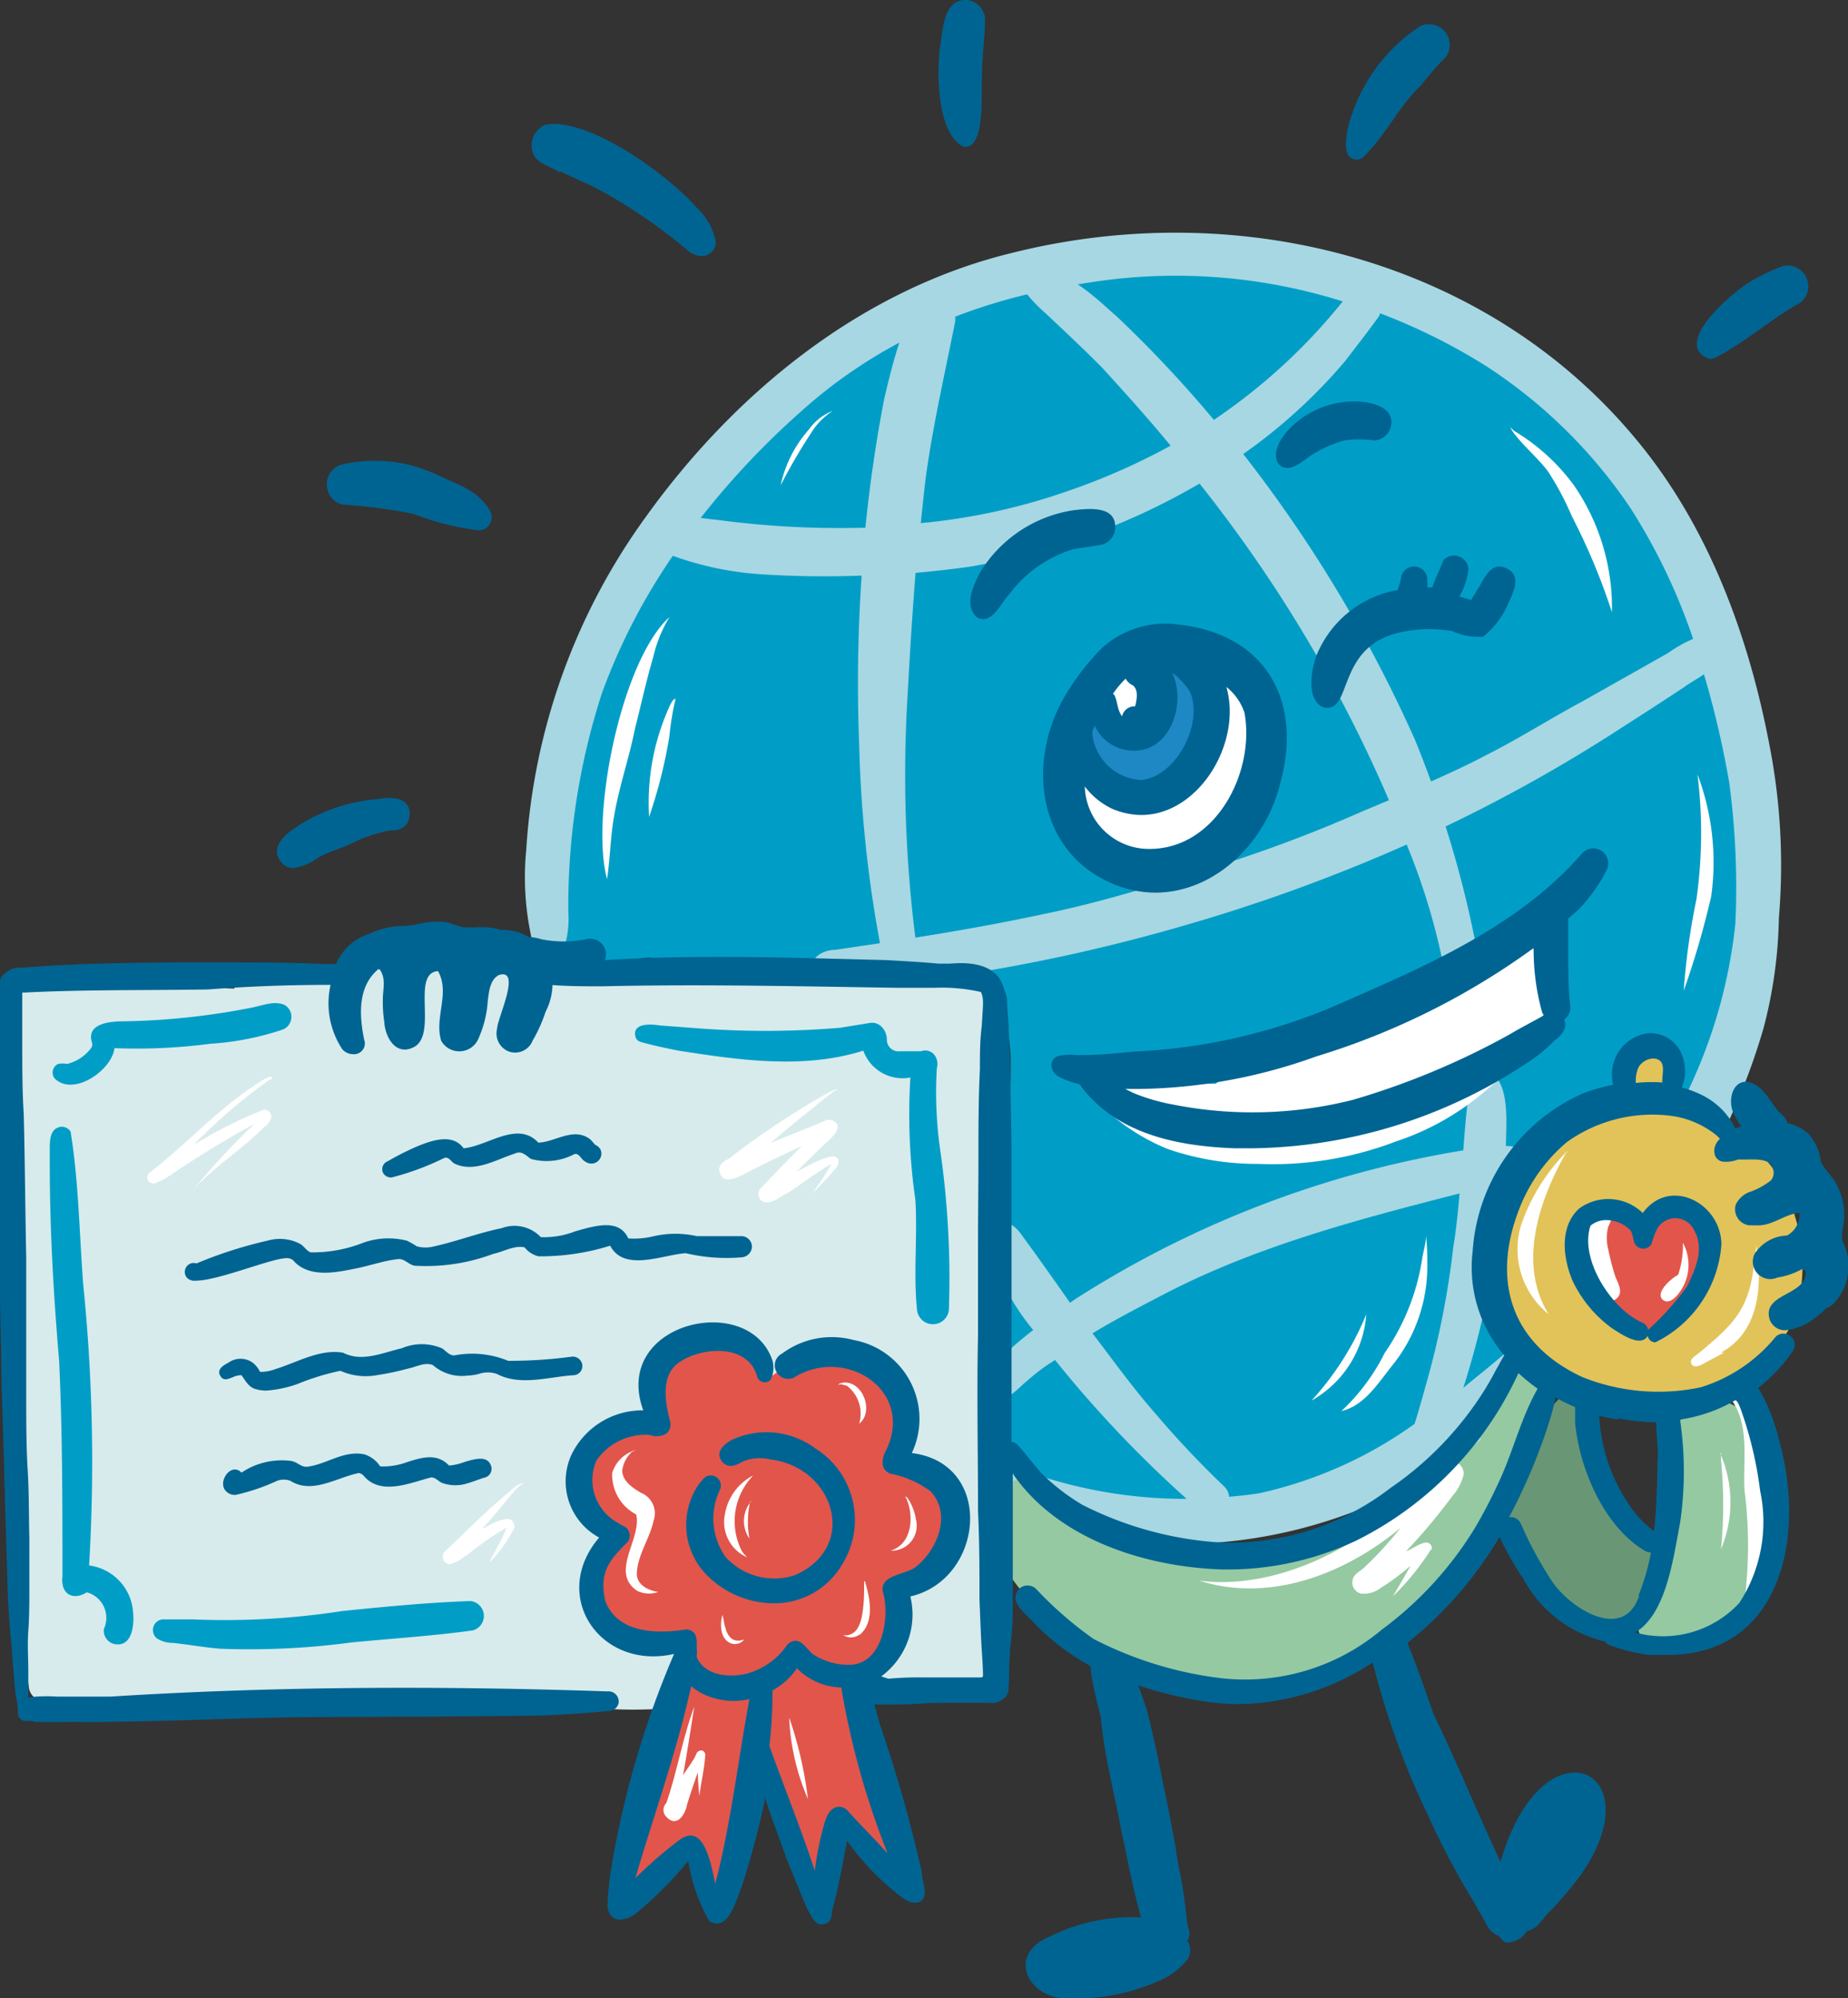 <svg xmlns="http://www.w3.org/2000/svg" viewBox="0 0 88.77 95.98">
  <rect x="0" y="0" width="88.77" height="95.98" fill="#333333" stroke="none"/>
  <g id="Слой_2" data-name="Слой 2">
    <g id="Layer_1" data-name="Layer 1">
      <g id="approved_by_social_security" data-name="approved by social security">
        <g id="color">
          <path d="M83.93,42.56c0,.4,0,.81,0,1.22s0,.7,0,1,0,.69,0,1A10.89,10.89,0,0,1,83.74,47a10.46,10.46,0,0,1-.21,1.09c-.08.31-.19.61-.29.91-.2.62-.43,1.23-.66,1.84a9.58,9.58,0,0,1-.39.93,5.45,5.45,0,0,1-.29.53v0a.88.88,0,0,1-1.68-.13,2.51,2.51,0,0,1,0-.55c0-.17,0-.35,0-.52a.66.66,0,0,0,0-.14c0-.06,0-.12,0-.18l0-.08-.12-.21,0-.07a.69.69,0,0,0-.11-.13l0,0,0,0-.09,0-.15,0-.12,0h-.15l-.18.05-.28.11-.18.08,0,0h0l0,0-.13.19-.06.12s0,.09,0,.14c-.07.29-.1.58-.19.85a2.84,2.84,0,0,1-.23.5,2,2,0,0,1-.62.6,12.38,12.38,0,0,1-1.14.6,11.81,11.81,0,0,0-1.1.61,8.42,8.42,0,0,0-.87.6c-.39.32-.79.65-1.15,1s-.53.62-.77.94L72.1,57l-.14.27-.15.48c-.08.37-.16.75-.22,1.14s-.12.7-.16,1.06a1.09,1.09,0,0,0,0,.18c0,.19,0,.38.06.58a6,6,0,0,0,.17.7v0h0c0,.06,0,.11,0,.16l.05.09a7.55,7.55,0,0,1,.52,1,5.15,5.15,0,0,1,.32,1.21,4.42,4.42,0,0,1,0,1.09A3.18,3.18,0,0,1,72.21,66a7.83,7.83,0,0,1-1.53,1.72,22.82,22.82,0,0,1-1.8,1.45A11.93,11.93,0,0,1,67,70.45c-.37.19-.74.36-1.13.52s-.68.25-1,.37l-2,.67c-.73.23-1.47.43-2.21.62a11.61,11.61,0,0,1-2.12.37l-.73,0h-.35l-1-.06c-.37,0-.74,0-1.11-.1s-.61-.11-.92-.17c-.7-.16-1.41-.29-2.11-.47-.3-.08-.6-.17-.89-.27a4.6,4.6,0,0,1-1-.52,7.48,7.48,0,0,1-.85-.75,6.78,6.78,0,0,1-.67-.75,3.52,3.52,0,0,1-.44-.69,3.77,3.77,0,0,1-.29-1.2c0-.37,0-.76,0-1.14s0-.72,0-1.07l0-1.14c0-.35,0-.69,0-1,0-.7,0-1.4,0-2.1s0-1.43,0-2.15,0-1.49.07-2.23l.06-1.56c0-.55.07-1.09.12-1.64.09-1,.13-2,.12-3,0-.44-.06-.88-.1-1.32s-.06-.91-.12-1.36l-.09-.44a2.6,2.6,0,0,0-.1-.25,1.09,1.09,0,0,0-.08-.15l0,0-.06,0-.22-.14c-.18-.09-.36-.18-.54-.25a11.89,11.89,0,0,0-1.28-.41,10.83,10.83,0,0,0-1.11-.21c-.47,0-.94,0-1.41,0-.69,0-1.37.08-2.05.1s-1.57,0-2.35,0-1.42,0-2.13,0-1.43-.05-2.14-.1-1.23-.06-1.84-.11S31.66,46,31.1,46a21.36,21.36,0,0,1-2.41.21,2.81,2.81,0,0,1-1.16-.36.35.35,0,0,1-.43,0,.65.65,0,0,1-.18-.37c0-.09,0-.17,0-.25l-.09-.2a2.4,2.4,0,0,1-.13-.7,4.34,4.34,0,0,1,0-.51v-.06a15.22,15.22,0,0,1-.07-2.34c0-.73.1-1.46.18-2.19s.16-1.54.29-2.3a22.42,22.42,0,0,1,.54-2.43c.2-.72.46-1.43.72-2.13a35.22,35.22,0,0,1,1.85-4.33,21.12,21.12,0,0,1,2.5-3.82c.51-.61,1-1.21,1.59-1.77s1.12-1,1.7-1.54,1.12-1,1.7-1.46,1.25-.94,1.89-1.4l.9-.64c.3-.22.61-.45.92-.66.67-.44,1.34-.86,2-1.26s1.35-.73,2-1.05a21.65,21.65,0,0,1,2.2-.84c.74-.25,1.48-.51,2.24-.69a21.57,21.57,0,0,1,2.27-.41c.73-.09,1.46-.11,2.2-.15a16.57,16.57,0,0,1,2.23-.1c.39,0,.78.09,1.18.14l1.09.13c.7.09,1.4.23,2.1.34a16.24,16.24,0,0,1,2.6.55c.45.15.88.32,1.32.5l1.26.54a36.06,36.06,0,0,1,4.1,1.63,16.27,16.27,0,0,1,1.81,1.15,20.69,20.69,0,0,1,1.69,1.41l1.72,1.55c.57.51,1.13,1,1.65,1.59a16.23,16.23,0,0,1,1.55,1.77,14.42,14.42,0,0,1,1.17,2c.34.67.69,1.33,1,2a17.78,17.78,0,0,1,1,2.07,21.57,21.57,0,0,1,.68,2.16c.19.71.37,1.42.55,2.13a18.89,18.89,0,0,1,.39,2.25c.1.72.2,1.45.23,2.18s0,1.41.09,2.12c0,.35.06.69.08,1S83.93,42.21,83.93,42.56Z" style="fill: #009ec6"/>
          <g>
            <path d="M53.85,34.44a.91.91,0,0,1-.43-1,2.21,2.21,0,0,1,1-1.37.69.69,0,0,1,1,.13c.5.75-.39,1.06-.76,1.55C54.88,34.27,54.28,34.63,53.85,34.44Z" style="fill: #fff"/>
            <path d="M60.2,33.87c-.09-.59-.25-1.5-1-1.57s-.84.76-.94,1.25c-.3,1.41-.33,3-1.21,4.18-.51.3-1.1.43-1.63.68s-1.15.22-1.68.46a2.63,2.63,0,0,1-1-1,.51.51,0,0,0-.14-.26c-.43-.37-.82.19-.69.62a2.28,2.28,0,0,0,.56,1.13.49.49,0,0,0-.1.62,4.73,4.73,0,0,0,1.07,1.16,8,8,0,0,0,1.27.55.71.71,0,0,0,1-.55,4.06,4.06,0,0,0,2-.78c.68-.59,2.24-1.25,1.5-2.34A6.34,6.34,0,0,0,60.2,33.87Z" style="fill: #fff"/>
            <path d="M74,46.36a.75.75,0,0,0-.12-1c-.59-.44-1.15.22-1.62.53-.84.66-1.77,1.18-2.63,1.81-.31.26-.91.39-.92.84-1,.43-2,.88-3,1.22a35.86,35.86,0,0,1-4.38,1.38,7.7,7.7,0,0,0-2.19.52,3.94,3.94,0,0,0-.75.4h-.85a9.44,9.44,0,0,1-2.32-.15.55.55,0,0,0-.94-.41c-.9,1,.51,1.94,1.43,2.08.75.17,1.53.25,2.3.37a17.63,17.63,0,0,0,4.7-.08,11.22,11.22,0,0,0,1.64-.14,4.68,4.68,0,0,0,1.18.11c2.18-.2,4.12-1.45,5.87-2.67.93-.67,2.2-1,2.71-2.15A4.55,4.55,0,0,0,74,46.36Z" style="fill: #fff"/>
            <path d="M53,36.72a6,6,0,0,1-.59-.74,1.7,1.7,0,0,1-.41-.71.59.59,0,0,1,.64-.65c.78.06,1.75,1.53,2.43,1.26,2-2.12.07-2.53.84-4,1.06-1.06,1.84.81,1.93,1.69C58.19,36.27,55.3,39.21,53,36.72Z" style="fill: #1d88c4"/>
          </g>
          <g>
            <path d="M48.28,64.23a1,1,0,0,1-.75,1.12,47.55,47.55,0,0,1,.12,6.09,8.61,8.61,0,0,1-.09,3.2c.78.74,0,1.8-.17,2.63-.07.47.08,1-.16,1.41a1.27,1.27,0,0,1-.55,2.15,13.39,13.39,0,0,1-2.11.29,30.83,30.83,0,0,1-3.46.28c-.86,0-1.72,0-2.59,0-.63,0-1.27.12-1.91.19l-.65.08c-1.36.16-2.73.33-4.09.41a23.72,23.72,0,0,1-2.92,0c-3-.15-6.08-.08-9.12-.31-2.42,0-4.85-.2-7.27-.2a22.8,22.8,0,0,1-2.48,0c-1.06,0-2.11,0-3.17,0A25.84,25.84,0,0,1,3,81.81a3.1,3.1,0,0,1-.85-.08.78.78,0,0,1-.75-.59,53.25,53.25,0,0,1-.55-6.53C.55,71.33.46,68,.34,64.73c-.05-1.68-.2-3.36-.23-5,0-2.7.24-5.38.31-8.08a8.26,8.26,0,0,1,.4-2.92.6.6,0,0,1-.21-.18c-.85-1.88,4.11-1,5-1.14,1.88,0,3.75,0,5.63.08a.48.48,0,0,1,.3-.22,20,20,0,0,1,4-.5c.71,0,1.42,0,2.13,0,.54-.54,2.3-.5,2.93-.56,1.55,0,3.1.16,4.66.22a.73.73,0,0,1,.65.67c1,0,2.09,0,3.14,0,2.3,0,4.59-.19,6.88-.22,2.9,0,5.81,0,8.7.28.48.07,1,.09,1.44.15a1,1,0,0,1,.52,0c1,.3,1.29,1.49,1.37,2.39,0,1.39-.5,2.73-.55,4.12-.08.77-.18,1.53-.25,2.29a16.36,16.36,0,0,0,.31,3.49C47.85,61.09,48.06,62.66,48.28,64.23Z" style="fill: #d7ebec"/>
            <g>
              <path d="M38.64,90l0,0,0,0Z" style="fill: #e2554b"/>
              <path d="M43.27,70a5.31,5.31,0,0,0,.14-2.31,3.67,3.67,0,0,0-4.74-2.51,9,9,0,0,0-1.7,1h0a3,3,0,0,0-1.48-1.47,3.09,3.09,0,0,0-4.43,2.26,4.41,4.41,0,0,0,0,1.66,2.72,2.72,0,0,0-1.6.65,2.11,2.11,0,0,0-.47.42h0a1.22,1.22,0,0,0-.59.4,1.82,1.82,0,0,0,.11,2.25s.06.06.1.09v0a2.54,2.54,0,0,0,.77,1h0c-1.23,1.33-1.29,4.56,1.28,5.29a3.93,3.93,0,0,0,2.15,0c-.16.58-.28,1.08-.35,1.26-.24.88-.5,1.76-.74,2.64a42,42,0,0,0-1.51,5.81c-.11.69-.72,1.92.2,2.27.66.13,1.24-.7,1.66-1.12s.57-1.11,1.16-1.33c.45.67.22,1.57.64,2.24.79.77,1.42-.23,1.35-1a31.85,31.85,0,0,0,.64-3.64c.13-.7.32-1.4.48-2.11A21.44,21.44,0,0,0,37,85.93c.19.54.51,1,.69,1.56a20.45,20.45,0,0,0,1,2.43.63.63,0,0,0,.61.3c.43,0,.54-.51.61-.86.15-.64.2-1.31.35-2,.68-.1,1,1.15,1.43,1.57a.67.67,0,0,0,1,0c.92-1.18-.88-4.11-1.33-5.35a17.74,17.74,0,0,0-.29-3,2.27,2.27,0,0,0,1.36-1A4.75,4.75,0,0,0,43,76.33C46.08,75.55,46.78,70.77,43.27,70Zm-7.6,6h0s0,0-.05,0Z" style="fill: #e2554b"/>
            </g>
            <path d="M79,59.22a1.22,1.22,0,0,0-.45-.5,3.25,3.25,0,0,0-1.45-.46A1.26,1.26,0,0,0,76,59.79a5.55,5.55,0,0,0,2.37,3.53.75.75,0,0,0,0,.15c.85,2.29,3.36-1.46,3.59-2.54C82.94,58.32,80.44,56.81,79,59.22Z" style="fill: #e2554b"/>
            <path d="M86.22,58.42a8,8,0,0,1,.12,4.35,4.54,4.54,0,0,1-1.86,2.69,7.3,7.3,0,0,1-6.42,1.6,6.75,6.75,0,0,1-1.23-.36,1,1,0,0,1-1,.1c-3.13-1-4.32-4.75-3.82-7.77a7.51,7.51,0,0,1,7.15-6.3l0,0a.64.64,0,0,1-.57,0,.62.62,0,0,1-.27-.37h0a2.46,2.46,0,0,1,.34-1.67.85.85,0,0,1,1.4.11,1.67,1.67,0,0,1,.21,2l-.13.1a4.61,4.61,0,0,1,2,.75,6.81,6.81,0,0,1,2.48,1.84A6.2,6.2,0,0,1,86.22,58.42ZM82,60.93c1-2.61-1.52-4.13-3-1.73a1.14,1.14,0,0,0-.44-.48,3.25,3.25,0,0,0-1.45-.46A1.26,1.26,0,0,0,76,59.79a5.58,5.58,0,0,0,2.37,3.54.66.66,0,0,0,0,.14C79.22,65.76,81.73,62,82,60.93Z" style="fill: #e2c359"/>
            <path d="M73.13,65.7c-.52.07-.67.64-1,1-.78.91-1.3,2-2.14,2.88-1.14.95-2.24,2-3.41,2.88a21.06,21.06,0,0,1-3.95,1.81c-.59.21-1.2.43-1.81.58a12.75,12.75,0,0,1-2.14,0,19.37,19.37,0,0,1-3-.18,25.14,25.14,0,0,1-3.8-1.23c-1.55-.81-2.17-2.64-3.45-3.74a.57.57,0,0,0-.71.76,8,8,0,0,0,.56,1.14c-1,.39-.45,2.34-.06,3.19a.39.39,0,0,0-.06.32,8.76,8.76,0,0,0,3.29,3.3.68.68,0,0,0,.51.08,12.22,12.22,0,0,0,5.52,2.34,15.55,15.55,0,0,0,5-.29,15.62,15.62,0,0,0,4.13-2.05A8.89,8.89,0,0,0,68.49,77a27.84,27.84,0,0,0,3.82-5.76,12.45,12.45,0,0,0,1.71-4C74.14,66.54,73.92,65.62,73.13,65.7Z" style="fill: #95c9a2"/>
            <path d="M78.93,78.72a.84.84,0,0,1-.05-1.14A12.57,12.57,0,0,0,80,75.48a17.39,17.39,0,0,0,.43-4.78c.08-.68-.14-3.34,1.09-2.76a1.27,1.27,0,0,1,1.74-.44c1,.4,1.63,2.42,1.87,3.44a9,9,0,0,1-.3,5C84,77.8,80.84,80.18,78.93,78.72Z" style="fill: #95c9a2"/>
            <path d="M79.67,74.71a.72.72,0,0,0-.38-.65c-.24-.29-.77-.38-1.11-.56a10.56,10.56,0,0,1-2.3-5.34l0-.35,0-.1a.62.62,0,0,0-.28-.63l-.07,0-.09,0h-.06a.53.53,0,0,0-.45.07,5.28,5.28,0,0,0-1.28,2.06,8,8,0,0,0-1.27,3.53,8.79,8.79,0,0,0,.11,1.25.61.61,0,0,0,.23.41c.16.33.31.68.5,1,.79,1.25,1.75,2.64,3.35,2.8,1.92.25,3-1.71,3.09-3.39Z" style="fill: #699775"/>
            <g>
              <path d="M13.6,49.45a.66.66,0,0,0,.08-1.17c-.48-.22-1,0-1.52.11A34.27,34.27,0,0,1,6,49.06c-.62,0-1.86.06-1.59,1a.31.31,0,0,1-.05.31,2.07,2.07,0,0,1-1.14.74,1,1,0,0,0-.43,0,.46.46,0,0,0-.17.69c.9.9,2.75-.38,2.88-1.45a27.21,27.21,0,0,0,4.6-.21A13.55,13.55,0,0,0,13.6,49.45Z" style="fill: #009ec6"/>
              <path d="M4.28,75.2A84.16,84.16,0,0,0,4,61.73c-.19-2.44-.22-5-.61-7.37a.49.49,0,0,0-.66-.17c-.31.15-.33.58-.34.87l0,.81c0,3.17.18,6.33.45,9.49C3,68.72,3,72.32,3,75.73c-.1.82.48,1.19,1.17.76a1.27,1.27,0,0,1,.82,1.76.66.66,0,0,0,.48.72c.92.2,1-1,.91-1.65A2.43,2.43,0,0,0,4.28,75.2Z" style="fill: #009ec6"/>
              <path d="M22.61,76.91c-2.06.07-4.12.27-6.17.48a36.91,36.91,0,0,1-7.21.4c-.45,0-.91,0-1.36,0a.5.5,0,0,0-.42.2.52.52,0,0,0,.08.71,1.39,1.39,0,0,0,.78.22c.75.08,1.51.22,2.27.28a36.73,36.73,0,0,0,6.29-.3c1.95-.19,3.89-.31,5.84-.58A.72.72,0,0,0,22.61,76.91Z" style="fill: #009ec6"/>
              <path d="M45.14,55.08A19.7,19.7,0,0,1,45,51.32c.14-.49-.23-1-.77-.82-.33,0-.67,0-1,0a.56.56,0,0,1-.63-.56c0-.44-.34-.88-.82-.8s-.94.15-1.41.23a43.15,43.15,0,0,1-7.19,0l-1.48-.11c-.44-.07-1.36-.13-1.17.56h0a.35.35,0,0,0,.24.23c.6.17,1.21.3,1.82.42,2.9.45,6,.91,8.88,0a2,2,0,0,0,2.26,1.29,28.8,28.8,0,0,0,.24,5.87c.11,1.77-.1,3.55.08,5.3a.77.77,0,0,0,1.53,0A43.07,43.07,0,0,0,45.14,55.08Z" style="fill: #009ec6"/>
            </g>
          </g>
        </g>
        <g id="outline">
          <path id="blue" d="M85,35.81c-1-5.27-2.94-10.55-6.42-14.72-7.22-8.7-19.17-11.64-29.93-8.95C41.35,13.9,35.27,18.9,31,24.86A30.4,30.4,0,0,0,25.28,40.8,13.56,13.56,0,0,0,25.52,45c.13.4.34.92.8,1a.67.67,0,0,0,.73-.32,4.61,4.61,0,0,0,.25-1.85,33.21,33.21,0,0,1,1.61-10.52,29.36,29.36,0,0,1,3.41-6.61,15.39,15.39,0,0,0,4.3.89,47.44,47.44,0,0,0,4.77.06,75.31,75.31,0,0,0-.12,8.09,60.19,60.19,0,0,0,1,9.57l-2.17.32c-.7,0-1.46.58-.87,1.27.53.47,1.31.35,2,.4A12.39,12.39,0,0,0,43,47.23a.87.87,0,0,0,.55.05.9.9,0,0,0,.26-.13c.86-.1,1.72-.25,2.58-.35a83.87,83.87,0,0,0,10.42-2.32,82.31,82.31,0,0,0,10.76-3.91,31.29,31.29,0,0,1,1.67,5.35.87.87,0,0,0,1.7-.29,50,50,0,0,0-1.5-5.93A73.74,73.74,0,0,0,77.83,35c1-.64,2.07-1.33,3.08-2,.27-.2.63-.39.94-.61a44.6,44.6,0,0,1,1.22,5.24,37.84,37.84,0,0,1,.29,6.73,24.56,24.56,0,0,1-2.51,8.52,3,3,0,0,1,.53.07,3.35,3.35,0,0,1,1.69.84,31.79,31.79,0,0,0,1.64-4.39,22.15,22.15,0,0,0,.74-5.31A30,30,0,0,0,85,35.81ZM64.5,14.48a28,28,0,0,1-6.19,5.69,58.28,58.28,0,0,0-4.7-5c-.37-.31-1.07-1-1.84-1.51l.63-.1A26.66,26.66,0,0,1,64.5,14.48Zm-15.16-.34a7.58,7.58,0,0,0,.93.95c.9.85,1.81,1.7,2.68,2.58,1.12,1.23,2.23,2.46,3.28,3.74a31.55,31.55,0,0,1-5,2.2,29.74,29.74,0,0,1-7,1.52c.08-.73.15-1.47.24-2.2.35-2.53.92-5,1.42-7.52a1.77,1.77,0,0,1,0-.2A26.69,26.69,0,0,1,49.34,14.14ZM34.66,25l-1-.12a38.32,38.32,0,0,1,4.78-5.08,23.65,23.65,0,0,1,4.76-3.34c-.29.88-.51,1.78-.72,2.67-.4,2.06-.7,4.14-.91,6.22A44.45,44.45,0,0,1,34.66,25ZM57.8,41.81c-2.49.77-5,1.55-7.53,2.07-2.09.45-4.19.83-6.3,1.16a62.45,62.45,0,0,1-.38-11.52c.11-2,.23-4,.39-6,.85-.08,1.7-.17,2.55-.29a32.43,32.43,0,0,0,11.09-4,66.67,66.67,0,0,1,9.1,15.21l-1.22.51A66.72,66.72,0,0,1,57.8,41.81ZM80.11,31.38,76,33.7c-1.55.83-3,1.76-4.6,2.57-.87.46-1.76.87-2.66,1.27-.24-.66-.49-1.32-.77-2a66,66,0,0,0-8.25-13.73,26,26,0,0,0,4.9-4.47c.54-.71,1.09-1.41,1.61-2.13a.44.44,0,0,0,.06-.16,28.43,28.43,0,0,1,5.12,2.55,24.3,24.3,0,0,1,6.92,6.82,28.77,28.77,0,0,1,3,6.27A6.61,6.61,0,0,0,80.11,31.38ZM72.34,55.06h0V55c0-.92.22-3.06-.8-3.46a.76.76,0,0,0-.92.55c-.17,1.05-.25,2.11-.33,3.17a49.23,49.23,0,0,0-18.66,7.16l-.23.16c-.78-1.11-1.57-2.23-2.37-3.32-.44-.63-1.44-1-1.69,0a11.17,11.17,0,0,0,2.29,4.63c-.47.37-.93.75-1.34,1.13s-1.34,1.11-.7,1.81,1.17,0,1.62-.39.85-.72,1.3-1l.17-.11A56,56,0,0,0,57,72a22.57,22.57,0,0,1-6.92-1.06c-.92-.41-1.82-.85-2.72-1.31,0,0,0,.09,0,.14a4.11,4.11,0,0,1-.16,1.71h0a1.56,1.56,0,0,1-.14.33l.47.24a.71.71,0,0,1,.14-.49.61.61,0,0,1,.48-.22h0l.23.05a.91.91,0,0,1,.39-.28.85.85,0,0,1,1,.28,1.76,1.76,0,0,1,.89.58,1.11,1.11,0,0,1,.27.58l.27.26a1.81,1.81,0,0,1,.47.69c.32.08.63.14.95.2a20.85,20.85,0,0,0,4.4.47,23.58,23.58,0,0,0,14.11-5v0a1.5,1.5,0,0,1,.34-1.28c.12-.23.25-.45.38-.68A4.19,4.19,0,0,1,72.43,66a1.67,1.67,0,0,0,.08-.2v0h0l0-.08,0,.08c.06-.16.12-.32.17-.48l-.06-.1a2.79,2.79,0,0,1-.19-.33l-.3.26c-.6.52-1.22,1-1.84,1.52l.07-.22a42.94,42.94,0,0,0,1.85-9.71l.15,0a1.63,1.63,0,0,0,1-.62C73.71,55.47,72.91,55,72.34,55.06ZM60.5,71.73c-.48.08-1,.13-1.46.17a.74.74,0,0,0-.21-.47,46.74,46.74,0,0,1-3.35-3.55c-1.07-1.22-2-2.52-3-3.83,1-.61,2.07-1.17,3.13-1.72,4.54-2.42,9.54-3.73,14.5-5-.07.86-.16,1.72-.3,2.57a40.93,40.93,0,0,1-1.33,6.68c-.17.61-.34,1.22-.53,1.82A20.32,20.32,0,0,1,60.5,71.73Z" style="fill: #a7d7e2"/>
          <path id="white" d="M35.89,74.81a1.85,1.85,0,0,1-1.07-2.06,2.58,2.58,0,0,1,1.35-1.87h0l-.2.24a3.15,3.15,0,0,0-.34,3.38A1.61,1.61,0,0,0,35.89,74.81ZM36,72.3c0-.07,0-.15.09-.19a1.47,1.47,0,0,0-.09,1.8A4.36,4.36,0,0,1,36,72.3Zm-4.41,4.17c-.44-.08-.95-.3-1-.82,0-.92.63-1.73.81-2.62a1.06,1.06,0,0,0-.61-1.32c-.39-.23-.89-.56-.9-1.06a1.43,1.43,0,0,1,.42-.86c0-.05.16-.07.19-.12s0,0,0,0a1.62,1.62,0,0,0-1.09,1.08,2.14,2.14,0,0,0,1.15,2c.28,1.17-1.29,2.78.05,3.67A1.31,1.31,0,0,0,31.63,76.47Zm4.11,2.3c-.46.15-.73-.11-.85-.56-.07-.19-.09-.47-.15-.63-.12.44-.11,1.11.36,1.34A.57.57,0,0,0,35.74,78.77ZM33,86.7c.16-.52.32-1,.52-1.56a10.36,10.36,0,0,0,.08,1.13c.07-.66.24-1.3.28-2-.07-.28-.37-.21-.44,0s-.42.69-.63,1c.2-1.08.37-2.22.54-3.29-.56,1.51-.82,3.11-1.34,4.63a.47.47,0,0,0-.05.61C32.47,87.85,32.91,87.2,33,86.7Zm4.91-4.16a11,11,0,0,0,.9,3.88A18.82,18.82,0,0,0,37.92,82.54Zm3.38-4c.71-.59.52-1.71.28-2.49,0,0,0-.13-.06-.08,0,.51,0,1-.08,1.51s-.27,1.14-.92,1.07A.69.69,0,0,0,41.3,78.51ZM44,73a2.52,2.52,0,0,0-.38-1s-.09-.14-.12-.1,0,.07,0,0c.42.86.35,2.25-.71,2.59A1.2,1.2,0,0,0,44,73Zm-3.54-6.56c-.06,0-.18,0-.18.12s0,0,0,0h0c.05-.14.28,0,.39,0a1.68,1.68,0,0,1,.6,1.83h0C42,67.83,41.46,66.29,40.46,66.42Zm-2.69-9.09c.73-.46,1.39-1,2.17-1.44-.26.48-.63,1-.91,1.42.37-.4.77-.78,1.11-1.21a.5.5,0,0,0,.13-.39c-.13-.57-1.66.42-2,.54.5-.48,1-1,1.48-1.43.28-.26.77-.74.27-1a.43.43,0,0,0-.4,0c-.86.37-1.73.71-2.6,1.06,1-.86,2.06-1.71,3.11-2.54l0,.05h0c.32-.32-.8.34-.9.4A38.86,38.86,0,0,0,35,55.67c-.22.1-.45.25-.45.52.11.93,1.15.21,1.61,0,.78-.41,1.57-.77,2.36-1.14-.56.56-1.12,1.13-1.67,1.71a4.49,4.49,0,0,0-.36.39.4.4,0,0,0,.21.59C37.09,57.83,37.45,57.51,37.77,57.33Zm-25-3.24a1.94,1.94,0,0,0,.23-.33.34.34,0,0,0-.31-.48A21.23,21.23,0,0,0,9.3,55a26.29,26.29,0,0,1,3.64-3.13c.05,0,.1,0,.12-.09,0-.26-1,.48-1.13.56-1.7,1.19-3.11,2.73-4.75,4h0a.29.29,0,0,0,.27.5,3.8,3.8,0,0,0,.77-.41,46.61,46.61,0,0,1,4-2.44,37.06,37.06,0,0,0-2.9,3.11C10.36,56,11.68,55.17,12.74,54.09Zm9.61,20.64a14.39,14.39,0,0,1,1.94-1.36c-.18.58-.57,1.11-.8,1.66a6.65,6.65,0,0,0,1.19-1.66c0-.89-1.18-.12-1.57.06.58-.6,1.09-1.27,1.63-1.9.13-.12.27-.28.46-.29a.62.62,0,0,0-.49.17c-1,.81-1.93,1.71-2.85,2.61l-.53.5a.36.36,0,0,0,.25.6A1.71,1.71,0,0,0,22.35,74.73ZM29.5,39.2c.24-1.42.72-2.78,1-4.19.29-1.13.54-2.3.88-3.45a6.46,6.46,0,0,1,.78-1.92h0c-2.31,2.09-3.82,9.56-3,12.59C29.31,41.24,29.32,40.2,29.5,39.2Zm2.65-3.8a14.24,14.24,0,0,1,.3-1.83h0c-.12,0-.21.21-.27.32a11.15,11.15,0,0,0-1,5.35A23.59,23.59,0,0,0,32.15,35.4ZM39,20.74a3.3,3.3,0,0,1,1-1,2.51,2.51,0,0,0-1.15.9,5.9,5.9,0,0,0-1.35,2.67A27.55,27.55,0,0,1,39,20.74ZM75.17,55.47s.1-.18.17-.15h0s-.06,0-.08,0a9.34,9.34,0,0,0-2.19,3.52,4,4,0,0,0,1.32,4.29C72.91,60.75,73.9,57.75,75.17,55.47Zm2.34,7c.53-.28.26-.72.09-1.13A11.72,11.72,0,0,1,77.25,60a2.12,2.12,0,0,1,0-1.06c.13-.29.31-.62.06-.91C76,57,75.79,60,76,60.72a2.66,2.66,0,0,0,.62,1.2c.12.27.31.57.64.59a3.94,3.94,0,0,0,.53.38C77.71,62.76,77.59,62.61,77.51,62.46Zm3-.19a2.23,2.23,0,0,0,.33-2.58,4.4,4.4,0,0,1-.23,1.54c-.33.16-1.22.94-.66,1.25C80.17,62.58,80.37,62.42,80.52,62.27ZM82,65.41c.27-.14.55-.28.81-.44,0,0-.1,0-.14,0,1.86-1,2-3.26,1.69-5.15,0,.25-.06.54-.09.8-.24,2.31-1,3-2.74,4.44-.16.11-.41.27-.26.49S81.83,65.51,82,65.41ZM85,71.66c-.19-1.54-.37-3.32-1.61-4.39-.1-.07-.23-.19-.35-.18s0,0,0,0c1.06,1.21.67,3,.76,4.51a20.74,20.74,0,0,1,0,5.28A8.15,8.15,0,0,0,85,71.66Zm-2.33-1.85s0,0,0,0,0,.28,0,.34a21.76,21.76,0,0,1,0,4.27A5.86,5.86,0,0,0,82.63,69.81Zm-13.9,4.63a.27.27,0,0,0-.23-.34c-.32,0-.67.3-1,.42a28.29,28.29,0,0,0,2.23-2.66,2.42,2.42,0,0,0,.53-1,.58.58,0,0,0-.57-.66c-.46,0-.72.48-1.06.73l-2.15,2c-2.43,2-5.83,3.4-8.91,3h0c3.39,1.08,7-.32,9.66-2.53a17.62,17.62,0,0,1-1.75,1.91c-.19.18-.48.29-.54.57a.54.54,0,0,0,.45.68,1.38,1.38,0,0,0,.91-.29,11.15,11.15,0,0,0,1.42-1.06c-.28.5-.57,1-.85,1.47A12,12,0,0,0,68.73,74.44ZM82.2,43.05a11.92,11.92,0,0,0-.66-5.85,22.75,22.75,0,0,1-.05,6,32.42,32.42,0,0,0-.61,4.39A41.43,41.43,0,0,0,82.2,43.05ZM75.61,23.32a9.78,9.78,0,0,0-2.86-2.61,1.26,1.26,0,0,1-.2-.2,1.33,1.33,0,0,0,.25.4c.49.62,1.1,1.12,1.57,1.75a14.25,14.25,0,0,1,1.14,2.15,30.38,30.38,0,0,1,1.92,4.6A10.37,10.37,0,0,0,75.61,23.32ZM66.84,65.64a7.58,7.58,0,0,0,1.72-5,10.87,10.87,0,0,0-.06-1.28c0,.33-.11.7-.17,1A10.82,10.82,0,0,1,66.51,65a9.8,9.8,0,0,1-2.07,2.78C65.51,67.54,66.18,66.48,66.84,65.64Zm-1.21-2.5A14,14,0,0,1,63,67.28,5.18,5.18,0,0,0,65.63,63.14Zm1.43-8.31a12.64,12.64,0,0,0,4.27-2.41c.5-.41,1-.86,1.51-1.3a34.85,34.85,0,0,1-5.91,2.4,15.53,15.53,0,0,1-7.6,1.23,11.7,11.7,0,0,1-6.63-2.32c-.33-.32-.9-.52-1-1a.44.44,0,0,0,0,.25,9.86,9.86,0,0,0,4.38,3.51,13.1,13.1,0,0,0,4.35.72A16.56,16.56,0,0,0,67.06,54.83Z" style="fill: #fff"/>
          <path id="d_blue" data-name="d blue" d="M13.49,41.39c-.63-.82.47-1.5,1.09-1.88a8.34,8.34,0,0,1,3.63-1.13c.75-.15,1.67,0,1.43,1a.78.78,0,0,1-.85.5,7.31,7.31,0,0,0-2,.68c-.48.21-1,.37-1.46.61a2.75,2.75,0,0,1-1.23.53A.73.73,0,0,1,13.49,41.39Zm3-17.15a25.42,25.42,0,0,1,3.38.45,12.88,12.88,0,0,0,3.15.79h0a.63.63,0,0,0,.51-.95c-.54-1-1.7-1.31-2.64-1.77a7,7,0,0,0-4.53-.43A1,1,0,0,0,16.45,24.24Zm10.44-16c.75.37,1.35.59,2.17,1.05A25.75,25.75,0,0,1,33,12a1.09,1.09,0,0,0,.71.3.67.67,0,0,0,.67-.7A3,3,0,0,0,33.49,10c-1.34-1.55-5.24-4.42-7.32-4a1.09,1.09,0,0,0-.54,1.43C25.86,7.87,26.45,8,26.89,8.28ZM46.3,7.06h.06c1,0,.75-2.71.81-3.42,0-.91.14-1.81.15-2.72A1,1,0,0,0,46.48,0c-1.19-.08-1.17,1.44-1.33,2.27C45,3.55,45,6.42,46.3,7.06Zm18.89.61a.58.58,0,0,0,.41-.24c1-1,1.61-2.35,2.66-3.33a14.18,14.18,0,0,1,1.2-1.37,1,1,0,0,0-1.21-1.49,8.21,8.21,0,0,0-3.51,4.94C64.66,6.67,64.45,7.65,65.19,7.67Zm16.92,9.57h0a.69.69,0,0,0,.37-.1c1.4-.74,2.6-1.82,4-2.6a1,1,0,0,0-.8-1.77,8.42,8.42,0,0,0-1.49.7C83.34,13.9,80.21,16.56,82.11,17.24Zm-35.2,12.4a.6.6,0,0,0,.32.1c.54,0,.9-.83,1.24-1.18a6.06,6.06,0,0,1,3.09-2.18l1.29-.2a.86.86,0,0,0,.72-.88c0-1-1.24-.88-2-.79a6.36,6.36,0,0,0-4.5,3C46.78,28.09,46.29,29.05,46.91,29.64Zm14.93-7.16c.38,0,.8-.37,1.1-.58a5.72,5.72,0,0,1,1.63-.74,4.89,4.89,0,0,1,1.43,0,.87.87,0,0,0,.83-.77c.09-.75-.71-1-1.32-1.08a4.32,4.32,0,0,0-3.71,1.44c-.32.39-.69,1-.41,1.5A.53.53,0,0,0,61.84,22.48Zm7.5,4.42c-.12.34-.38.84-.54,1.32h-.24a1,1,0,0,0,0-.28.64.64,0,0,0-1.26-.22c0,.2-.11.41-.16.62a5.18,5.18,0,0,0-3.92,3.19c-.24.7-.5,2.18.42,2.47h.13c1.16,0,.51-3,3.53-3.63a6.46,6.46,0,0,1,2.44-.06,3,3,0,0,0,1.2.28h0l.16,0,.14,0,0,0a4.17,4.17,0,0,0,1.22-1.62c.25-.56.65-1.34-.12-1.68s-1.06.58-1.39,1.06c-.08.14-.18.31-.29.48a1.61,1.61,0,0,0-.29-.09l-.27-.09a3.23,3.23,0,0,0,.44-1.31A.7.7,0,0,0,69.34,26.9ZM52.92,31.14A4.53,4.53,0,0,1,56.6,30c4.22.46,6,3.69,4.89,7.65-.7,2.86-3.15,5.23-6,5.23a5.28,5.28,0,0,1-2-.41c-3.62-1.5-4.18-5.73-2.42-8.89A11.73,11.73,0,0,1,52.92,31.14Zm.54,2.19a.2.2,0,0,1,.08.08c.15.31.12.68.36,1a.61.61,0,0,1,.63-.48c.06-.29.18-.75-.1-1a.77.77,0,0,1-.36-.33A4.82,4.82,0,0,0,53.46,33.33Zm1,2.73a2.13,2.13,0,0,1-.64-.1,2,2,0,0,1-1.24-1.13c0,.1-.08.2-.11.29a.8.8,0,0,1,0,.15,2.49,2.49,0,0,0,2.38,2.2c1.69-.2,3-2.78,2.29-4.28a4.06,4.06,0,0,0-.83-.88C57,33.82,56.21,36.06,54.5,36.06ZM58.91,33c.77,2.68-1.32,6.15-4.09,6.15a3.61,3.61,0,0,1-1.42-.31,3.52,3.52,0,0,1-1.29-1.06,3.08,3.08,0,0,0,3.11,3c3.19,0,5.08-3.69,4.56-6.54A2.62,2.62,0,0,0,58.91,33ZM64,48.37c4.31-1.89,8.87-3.78,12-7.38a.72.72,0,0,1,1.17.82,7.86,7.86,0,0,1-1.35,1.89l-.49.43c0,.5,0,1,0,1.48,0,.92,0,1.84.1,2.75a.69.69,0,0,1-.29.61c.17.39-.12.77-.45,1a7.79,7.79,0,0,1-1.49,1.19,24.31,24.31,0,0,1-13,4l-.9,0c-2.43-.09-5.09-.56-6.85-2.37a5.78,5.78,0,0,1-.6-.71,3.82,3.82,0,0,1-.93-.33c-.41-.17-.62-.75-.15-1a2.34,2.34,0,0,1,.88-.07h.42c.83,0,1.66-.1,2.48-.17A27.6,27.6,0,0,0,64,48.37Zm9.63-2.8a35.11,35.11,0,0,1-10.41,5.18,25.93,25.93,0,0,1-8.44,1.56l-.73,0,.41.2a9.33,9.33,0,0,0,1.89.55A19.63,19.63,0,0,0,65,52.83a36.77,36.77,0,0,0,7.55-3.16c.5-.3,1-.55,1.53-.85,0,0,0,0,.07-.06a1.27,1.27,0,0,1-.07-.12A11.13,11.13,0,0,1,73.67,45.57ZM88,62.69a.67.67,0,0,1-.29.15,2.27,2.27,0,0,1-.46.42,2.79,2.79,0,0,1-1.48.64.77.77,0,0,1-.77-.54c-.35-1.25,1.8-1.11,1.74-2.29a.5.5,0,0,0-.19-.1,3.53,3.53,0,0,1-1.17.4h0a.84.84,0,0,1-1.09-1.15,1.94,1.94,0,0,1,1.55-.87,1.15,1.15,0,0,0,.6-1.09h0c-.72.06-1.33.65-2.06.6a1.81,1.81,0,0,1-.23,0H84a.78.78,0,0,1-.62-1,1.21,1.21,0,0,1,.75-.63,3.5,3.5,0,0,0,.94-.53.57.57,0,0,0,.08-.59c-.12-.43-.7-.42-1.27-.41h-.39a1.63,1.63,0,0,1-.75.1.48.48,0,0,1-.37-.33.75.75,0,0,1,.25-.76,1.69,1.69,0,0,0-.28-.26,4.4,4.4,0,0,0-2.26-.87,7.06,7.06,0,0,0-4.81,1.28,7.92,7.92,0,0,0-2.15,2.87c-1.52,3.51-.71,6.75,2.89,8.42a9.79,9.79,0,0,0,5.69.49,7.48,7.48,0,0,0,3.6-2.43.54.54,0,0,1,.8.72,8.05,8.05,0,0,1-1.64,1.74,9.27,9.27,0,0,1,1,2.51c1.31,4.66.08,10.32-5.36,10.32-.29,0-.58,0-.88,0a9,9,0,0,1-1.9-.47.41.41,0,0,1-.23-.2H77a6,6,0,0,1-3.83-3,14.12,14.12,0,0,1-1.14-2,0,0,0,0,1,0,0,18.57,18.57,0,0,1-3.42,4.23c-.33.3-.67.59-1,.87a1.34,1.34,0,0,1,.07.18c.41,1,.75,2,1.1,3a1.09,1.09,0,0,1,.05.17c1.15,2.35,2.13,4.79,3.25,7.16,2-7,7.5-4.47,3.8.7a19.26,19.26,0,0,1-1.36,1.61c-.39.32-.62.92-1.16,1a1.18,1.18,0,0,1-1,.57A.84.84,0,0,1,72,93a1.08,1.08,0,0,1-.6-.57l-.66-1.16a36.89,36.89,0,0,1-2.15-4.08,38.45,38.45,0,0,1-2.65-7.33,12,12,0,0,1-6.38,2,10.75,10.75,0,0,1-1.68-.13,19,19,0,0,1-3.21-.77c.16.39.29.8.42,1.19.29,1.14.54,2.29.76,3.44.3,1.36.5,2.5.57,2.87l.18,1.11A24.79,24.79,0,0,1,57,92.12v0c0,.23.08.46.13.69a.56.56,0,0,1-.1.42.8.8,0,0,1,0,.91A3.72,3.72,0,0,1,56,95a9.7,9.7,0,0,1-4.23,1,4.7,4.7,0,0,1-.53,0c-1.86,0-2.89-2.09-.86-2.95a8.8,8.8,0,0,1,4.43-.94c-.38-1.34-.63-2.72-.93-4.09-.34-1.83-.83-3.64-1-5.51-.12-.49-.25-1-.35-1.48a7.38,7.38,0,0,1-.15-1,11.17,11.17,0,0,1-2.74-2.1c-.37-.43-1.26-1-.66-1.63a.59.59,0,0,1,.82.06,17.91,17.91,0,0,0,2.73,2.37,18.09,18.09,0,0,0,5.85,1.85,10.21,10.21,0,0,0,8-2.3,17.21,17.21,0,0,0,4.54-5,24.66,24.66,0,0,0,1.17-2.29c.63-1.41,1-2.93,1.77-4.28a9.41,9.41,0,0,1-.92-.75A16.83,16.83,0,0,1,65.16,74a14.44,14.44,0,0,1-6.5,1.39C55.09,75.27,51,74,48.8,71c-.06-.07-.1-.15-.15-.22,0,.58,0,1.16,0,1.74s0,1.45,0,2.18,0,1.39,0,2.08,0,1.4-.09,2.1-.07,1.42-.11,2.13v.13a.56.56,0,0,1-.2.42.87.87,0,0,1-.72.24c-.61,0-1.22,0-1.82,0h-.14l-.26,0c-.76,0-1.54.08-2.31.08l-1,0h0c.1.33.19.66.28,1a66.51,66.51,0,0,1,2,7.06c0,.42.25.85.08,1.23s-.69.23-1,0a12.4,12.4,0,0,1-2.67-2.74c-.21,1.08-.4,2.17-.69,3.24-.08.22,0,.47-.2.65a.42.42,0,0,1-.3.12l-.13,0c-.29-.11-.41-.43-.56-.68-.36-.79-.67-1.61-1-2.41-.36-1-.74-2-1.07-3,0,.2-.07.39-.1.58-.28,1.24-.61,2.46-1,3.66-.21.52-.54,1.81-1.2,1.81a.69.69,0,0,1-.38-.13,8.61,8.61,0,0,1-1-2.87,19.18,19.18,0,0,1-2.37,2.4c-.34.32-1,.63-1.35.21a.76.76,0,0,1-.15-.57c0-.46.07-.91.12-1.37a44.51,44.51,0,0,1,3.07-10.62c-3.53.81-6-2.77-3.6-5.59a3.07,3.07,0,0,1-1.32-4,3.78,3.78,0,0,1,3.44-2.11C29.36,63.51,36,62,37.11,65.37a1.35,1.35,0,0,1-.08.89.38.38,0,0,1-.67-.17c-.46-1.57-2.72-1.4-3.8-.6-.85.65-.59,1.94-.36,2.84a.59.59,0,0,1-.18.53.92.92,0,0,1-.81.07,2.86,2.86,0,0,0-2.56,1.23,2.34,2.34,0,0,0,1.05,3c.15.13.36.15.47.33a.56.56,0,0,1,0,.56c-.91.91-1.39,1.45-1.1,2.84.57,1.58,2.51,1.61,3.91,1.38.55.08.48.5.49.91a1.06,1.06,0,0,1,0,.31.56.56,0,0,0,0,.12c.39.91,1.62,1,2.46.77a3.45,3.45,0,0,0,1.9-1.39c.55-.47.84.14,1.2.46a3.13,3.13,0,0,0,1.6.52h.16c1.55,0,1.94-2.12,1.66-3.36-.35-1,1.09-.92,1.6-1.39,1-.83,1.67-2.51.64-3.59a4.8,4.8,0,0,0-1.92-.84c-.52-.2-.41-.77-.19-1.15,1.35-2.88-2-5-4.45-3.46a.65.65,0,0,1-.88-.8.66.66,0,0,1,.32-.36A4,4,0,0,1,41,64.37a3.85,3.85,0,0,1,2.8,5.43c4,.5,3.48,6.07-.07,6.89a3.69,3.69,0,0,1-1.4,3.84s0,0,0,0l.34.11a16.48,16.48,0,0,1,1.72-.06c.42,0,.84,0,1.26,0s1,0,1.57,0c0-.54-.05-1.09-.08-1.64s-.06-1.39-.09-2.08c0-1.42,0-2.83-.07-4.24,0-2.84-.06-5.67,0-8.5,0-1.46,0-2.93,0-4.38S47,57,47,55.61s0-2.83.07-4.24c0-.7,0-1.39.09-2.09l.06-1s0,0,0-.08,0-.39-.11-.55a8.62,8.62,0,0,0-2.22-.2c-.48,0-1,0-1.45,0h-.42c-4.69-.07-9.39-.18-14.08-.07-.8,0-1.6,0-2.4-.06a3,3,0,0,1-.33,1.28A7.45,7.45,0,0,1,25.58,50a.9.9,0,0,1-1.19.49.93.93,0,0,1-.51-1.08c0-.47,1.2-2.93.08-2.57-.43.23-.47.8-.53,1.24A5.22,5.22,0,0,1,23,49.85a1,1,0,0,1-1.8.16h0c-.36-1.08.44-2.32-.16-3.36-1.31.09,0,3.05-1.16,3.65h0c-.85.44-1.37-.44-1.42-1.2A6.34,6.34,0,0,1,18.39,48c0-.49.17-1-.16-1.44h-.06c-1,.84-.91,2.22-.68,3.37a.52.52,0,0,1-.53.71.69.69,0,0,1-.52-.24,4,4,0,0,1-.56-3.09c-2,0-3.92.07-5.88.22-2.94.05-5.9,0-8.83.15h-.1s0,.05,0,.08c0,.27,0,.55,0,.82,0,.54,0,1.08,0,1.62,0,1.11,0,2.21.07,3.31.06,2.3.07,4.6.12,6.89,0,1.15,0,2.29,0,3.43s0,2.22,0,3.33,0,2.3.07,3.45.05,2.19.08,3.28c0,.75,0,1.5,0,2.25s0,1.52-.05,2.21,0,1.29,0,1.93c0,.31,0,.61,0,.92v.36a2.49,2.49,0,0,1,.39-.06,7.32,7.32,0,0,1,1,0H3.6c.17,0,.35,0,.52,0H5.3c7.94-.5,15.92-.52,23.88-.25a.49.49,0,0,1,.54.47.46.46,0,0,1-.4.46c-1.11.11-2.22.19-3.33.23-3.41.05-6.82.06-10.22.07-3.91,0-7.82.24-11.73.24H3.8a3.33,3.33,0,0,0-.48,0H3.24l-.7,0H2.29l-.37,0a1.83,1.83,0,0,1-.4-.05h-.1l-.15,0-.1,0,0,0,0,0a.39.39,0,0,1-.31-.36c0-.06,0-.12,0-.14,0-.25-.06-.49-.1-.73s-.06-.53-.08-.79q-.07-.8-.12-1.59C.41,77.71.37,76.59.34,75.46s-.07-2.25-.1-3.38S.18,69.89.15,68.8.07,66.55.06,65.42,0,63.12,0,62s0-2.35,0-3.53,0-2.25,0-3.38V50.12c0-.57,0-1.14,0-1.71,0-.29,0-.59,0-.88a2.16,2.16,0,0,1,0-.44.51.51,0,0,1,.1-.21h0a.65.65,0,0,1,.18-.15A.94.94,0,0,1,1,46.49c2.52-.21,5.05-.24,7.58-.26l2.12,0c1.61,0,3.22,0,4.83.08.17,0,.4,0,.61,0a2.54,2.54,0,0,1,1.6-1.45,3.91,3.91,0,0,1,1.65-.38,4,4,0,0,0,.59-.07,4.26,4.26,0,0,1,1.23-.13c.38,0,.72.21,1.09.27h.56a3.24,3.24,0,0,1,1.21.12l.17,0a2.38,2.38,0,0,1,1.15.34,2.36,2.36,0,0,1,.62.11,5.46,5.46,0,0,0,2.13,0,.76.76,0,0,1,.92,1c4.49-.28,9-.11,13.52,0,.83.05,1.66.09,2.49.17h.57c.92-.08,2.12,0,2.52,1a2,2,0,0,1,.08.26h0a1.31,1.31,0,0,1,.14.59c0,.35.05.71.07,1.07,0,.66.06,1.33.08,2,0,1.42.06,2.83.06,4.25s0,2.87,0,4.31,0,2.84,0,4.26c0,1.75,0,3.49,0,5.23a.53.53,0,0,1,.33.19c.43.46.79,1,1.21,1.42a10.16,10.16,0,0,0,1.85,1.41,16.91,16.91,0,0,0,6.69,1.82,12.63,12.63,0,0,0,8.12-2.62A16,16,0,0,0,71,67.25a14.09,14.09,0,0,0,.89-1.5c.12-.18.23-.44.37-.64a6.49,6.49,0,0,1-1.52-5A8.93,8.93,0,0,1,76,52.54a8.48,8.48,0,0,1,1.49-.43v0a2,2,0,0,1,1.69-2.48,1.65,1.65,0,0,1,1.54.87,2.11,2.11,0,0,1,.07,1.74,5.08,5.08,0,0,1,.85.31,3.51,3.51,0,0,1,1.72,1.66l.28-.11a3.1,3.1,0,0,1-.33-.54c-.41-.76,0-2,1-1.46.62.38.82,1.07,1.33,1.48a.85.85,0,0,1,.22.37,2.4,2.4,0,0,1,1,.5,2.48,2.48,0,0,1,.61,1.39,7.37,7.37,0,0,0,.59.79A3.09,3.09,0,0,1,88.52,59a1.47,1.47,0,0,0,0,.66A2.58,2.58,0,0,1,88,62.69ZM36,81.62a3.56,3.56,0,0,1-.73.09,3.46,3.46,0,0,1-1.44-.31,2.93,2.93,0,0,1-.63-.4c-.68,3.12-1.79,6.18-2.68,9.22a20.71,20.71,0,0,1,2.1-1.82c1.23-.93,1.55,1.28,1.74,2.08C35.12,87.56,35.45,84.56,36,81.62Zm4.37-.56a3.1,3.1,0,0,1-2.09-.92,3.31,3.31,0,0,1-1.17,1.06q0,1.33-.15,2.67c.71,2,1.53,4,2.18,6a14.07,14.07,0,0,1,.42-2.13c.11-.41.29-1,.83-.94a.6.6,0,0,1,.38.24c.61.68,1.27,1.32,1.87,2A38.87,38.87,0,0,1,40.41,81.06Zm38.33-4.41a10,10,0,0,0,.6-2.07h0a.65.65,0,0,1-.25-.06c-2-1.16-3.2-4-3.39-6.21,0-.22,0-.47,0-.72-.32-.13-.63-.29-.94-.45-.06.31-.14.62-.23.93a27.13,27.13,0,0,1-2,4.81.54.54,0,0,1,.56.3A18.11,18.11,0,0,0,74.58,76C75.47,77.29,78,78.88,78.74,76.65Zm2-8.47a17,17,0,0,1,0,5c-.32,1.62-.64,4.34-2.15,5.24a5,5,0,0,0,5-1.42,7.14,7.14,0,0,0,1-5.38,18.36,18.36,0,0,0-.92-3.89,2.7,2.7,0,0,0-.23-.49A7.44,7.44,0,0,1,80.78,68.18Zm-3,0a8.55,8.55,0,0,1-.88-.17,8.36,8.36,0,0,0,1.56,4.45,4.81,4.81,0,0,0,1.07,1.09c.13-1.13.15-2.28.17-3.4.06-.34-.06-1.14-.06-1.83H79.5A10.52,10.52,0,0,1,77.75,68.14ZM79.85,52a.36.36,0,0,1,0-.1c0-.35.15-.83-.2-1s-.91.11-1,.53a1.52,1.52,0,0,0-.07.59A7.17,7.17,0,0,1,79.85,52Zm2.84,7.77a5.69,5.69,0,0,1-3.17,4.71h0a.38.38,0,0,1-.25-.09.4.4,0,0,1-.12-.22c-.34.59-1.31-.11-1.71-.36a6,6,0,0,1-1.89-2.26c-.47-1.09-.66-2.61.3-3.49a2.37,2.37,0,0,1,3.06.21C80.2,56.51,82.66,57.78,82.69,59.77Zm-1.3-.65A1,1,0,0,0,79.62,59a3.5,3.5,0,0,0-.29.76.46.46,0,0,1-.79,0c-.12-.21-.08-.47-.23-.67a1.65,1.65,0,0,0-1.14-.48,1.15,1.15,0,0,0-.77.27c-.54,1.6,1,4,2.48,4.65a.45.45,0,0,1,.29.35,13.43,13.43,0,0,0,1.88-2.1C81.42,61,81.89,60,81.39,59.12Zm-47.68,12a3.06,3.06,0,0,0-.45.73,3.43,3.43,0,0,0,.66,3.78,4.57,4.57,0,0,0,3.23,1.39,3.77,3.77,0,0,0,3.28-1.83,4.05,4.05,0,0,0-1.26-5.61,3.94,3.94,0,0,0-4-.42c-.38.2-.81.58-.52,1s.71.24,1,.06A2.1,2.1,0,0,1,37,70.11c3.06.36,4.28,4.18,1.2,5.55a3.16,3.16,0,0,1-3.35-.87,3.2,3.2,0,0,1-.27-3.22A.48.48,0,0,0,33.71,71.15ZM21.31,55.64c.24-.12.35.17.53.26.95.45,2-.2,2.9-.49.32-.15.53.1.76.26a2.83,2.83,0,0,0,2.07-.22c.24-.1.34.25.53.34a.51.51,0,0,0,.43.09.48.48,0,0,0,.32-.65A.49.49,0,0,0,28.6,55c-.12-.11-.2-.26-.35-.34-.77-.48-1.6.2-2.39.23-1-1.08-2.44.17-3.59.27-.53-.73-1.52-.38-2.21-.1-.49.21-1,.47-1.43.72a.41.41,0,0,0-.22.58.43.43,0,0,0,.41.2A12.88,12.88,0,0,0,21.31,55.64Zm-6.39,4.52c-.2-.08-.31-.29-.49-.4a2.09,2.09,0,0,0-1.55-.17,20.87,20.87,0,0,0-3.44,1.1A.43.43,0,0,0,9,61.4a.52.52,0,0,0,.41.12c1.06,0,3.56-1.05,4.32-1.08a.48.48,0,0,1,.35.1c.73.85,2,.6,2.93.41.72-.13,1.42-.4,2.15-.47.28,0,.47.26.74.32a9.19,9.19,0,0,0,3.8-.57c.49-.1,1-.42,1.5-.31a1.21,1.21,0,0,0,.67.43,11.25,11.25,0,0,0,3.44-.51c.67,1.28,2.53.43,3.63.36a8.48,8.48,0,0,0,2.66.2.53.53,0,0,0,.52-.51.51.51,0,0,0-.51-.51c-.38,0-.76,0-1.14,0l-1,0a4.72,4.72,0,0,0-2.05,0,4,4,0,0,1-1.24.11h0c-.43-.94-1.51-.64-2.55-.34a4.13,4.13,0,0,1-1.65.28A1.75,1.75,0,0,0,24.09,59c-1.09.22-2.14.63-3.23.87a1.6,1.6,0,0,1-.84,0,3.92,3.92,0,0,0-.47-.27,3.6,3.6,0,0,0-2.08.09A6.65,6.65,0,0,1,14.92,60.16Zm12.66,5.9a.44.44,0,0,0,.39-.5.46.46,0,0,0-.5-.39,22.46,22.46,0,0,1-3.06.2,4.54,4.54,0,0,0-2.59-.26c-.26,0-.39-.22-.59-.34a2.46,2.46,0,0,0-1.94,0c-.92.21-1.9.68-2.81.21-1.12-.19-2.19.46-3.23.78a2,2,0,0,1-.76.14,1.24,1.24,0,0,0-.35-.44,1,1,0,0,0-1.17,0c-.23.12-.56.31-.4.61s.39.17.63.08a1,1,0,0,1,.4-.09c.19.26.35.59.69.67a1.77,1.77,0,0,0,.5.07,5.65,5.65,0,0,0,1.51-.32,11.55,11.55,0,0,1,2.05-.63,3,3,0,0,0,1.75.21,13.08,13.08,0,0,0,1.51-.32c.38-.07.81-.33,1.19-.16a2.1,2.1,0,0,0,1.65.5A2.47,2.47,0,0,0,23,66a1.36,1.36,0,0,1,.87,0C25,66.6,26.38,66.13,27.58,66.06Zm-5.27,4.17a2.61,2.61,0,0,1-.74.17c-.58-.61-1.3-.39-2-.17a3.27,3.27,0,0,1-1.31.21,1.39,1.39,0,0,0-.77-.58c-1-.2-1.82.5-2.76.6-.3,0-.43-.22-.74-.28a3.47,3.47,0,0,0-2.39.56c-.47-.49-1.1.34-.81.81a.58.58,0,0,0,.53.26,9.77,9.77,0,0,0,2-.68.94.94,0,0,1,.62,0c1.06.67,2.23-.16,3.3-.37a.43.43,0,0,1,.21.11c.82,1,2.22.37,3.26.1.24,0,.38.24.6.29a1.89,1.89,0,0,0,1.13,0c.27-.08.53-.18.79-.27a.44.44,0,0,0,.37-.54C23.44,69.9,22.85,70.07,22.31,70.23Z" style="fill: #006492"/>
        </g>
      </g>
    </g>
  </g>
</svg>
